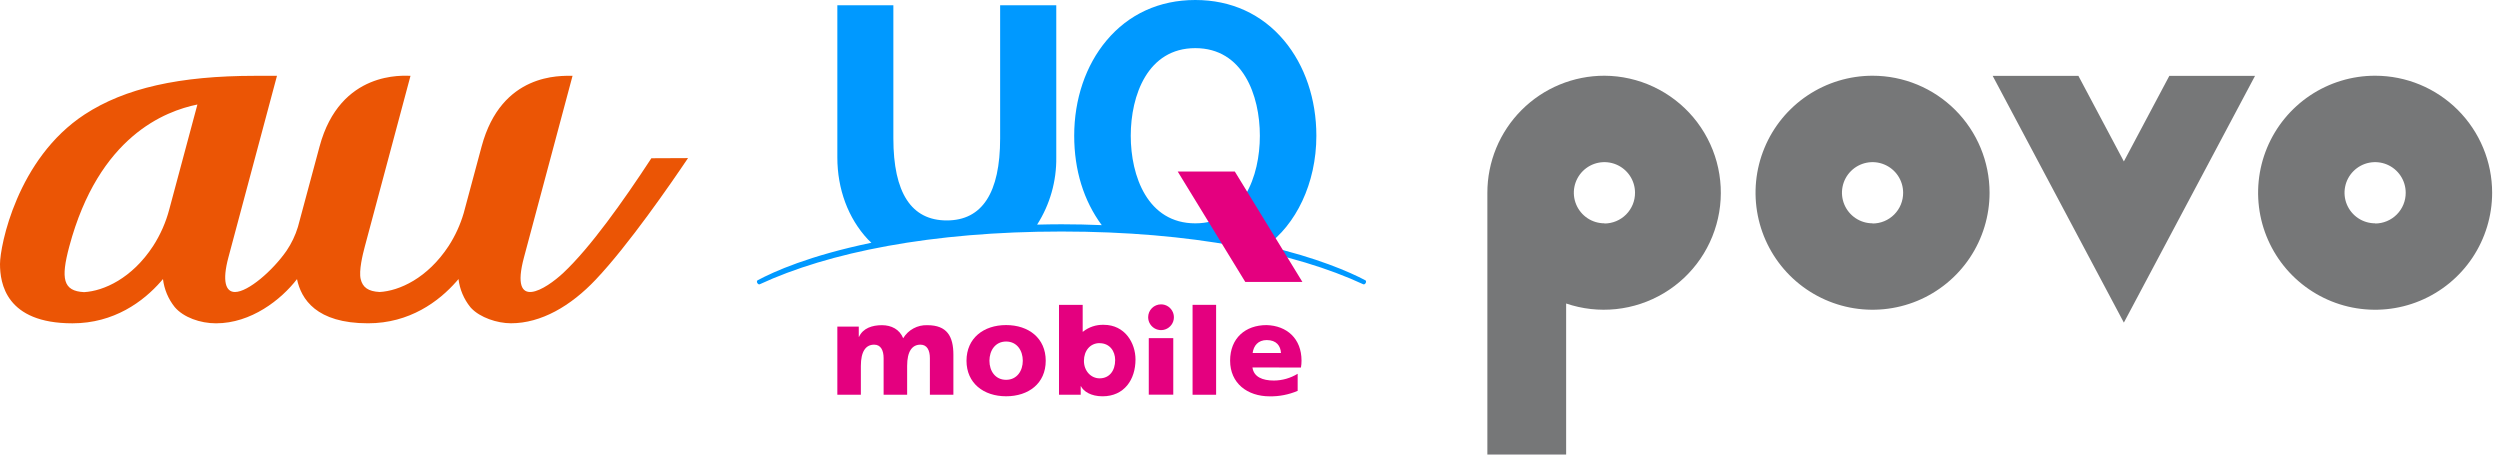 <svg width="110" height="20" viewBox="0 0 110 20" fill="none" xmlns="http://www.w3.org/2000/svg">
<path d="M60.074 12.332C59.396 11.971 57.935 11.334 55.709 10.821C57.007 9.901 57.92 8.083 57.92 5.973C57.92 4.364 57.416 2.878 56.502 1.786C55.523 0.618 54.171 0 52.593 0C51.014 0 49.662 0.618 48.684 1.786C47.769 2.878 47.265 4.364 47.265 5.973C47.265 7.489 47.683 8.832 48.477 9.906C47.886 9.882 47.324 9.868 46.703 9.868C46.327 9.868 45.996 9.875 45.633 9.884C46.197 9.002 46.49 7.973 46.476 6.925V0.233H44.006V6.087C44.006 8.484 43.217 9.699 41.657 9.699C40.098 9.699 39.308 8.484 39.308 6.087V0.233H36.843V6.925C36.843 8.32 37.318 9.6 38.184 10.53C38.234 10.583 38.286 10.634 38.341 10.681C35.605 11.249 34.05 11.95 33.335 12.332C33.302 12.35 33.294 12.4 33.32 12.449C33.345 12.497 33.392 12.524 33.425 12.509C36.449 11.106 40.993 10.187 46.706 10.187C52.419 10.187 56.959 11.106 59.987 12.509C60.02 12.524 60.068 12.497 60.092 12.449C60.116 12.4 60.11 12.35 60.077 12.332H60.074ZM52.593 9.827C50.496 9.827 49.753 7.751 49.753 5.973C49.753 4.196 50.496 2.118 52.593 2.118C54.689 2.118 55.434 4.194 55.434 5.973C55.434 7.752 54.689 9.827 52.593 9.827Z" fill="#0099FF"/>
<path d="M57.306 12.406H54.793L51.82 7.549H54.333L57.306 12.406Z" fill="#E4007F"/>
<path d="M56.285 16.171H57.242C57.259 16.071 57.268 15.969 57.267 15.868C57.267 14.903 56.627 14.33 55.73 14.304C54.798 14.304 54.125 14.878 54.125 15.869C54.125 16.86 54.879 17.439 55.867 17.439C56.289 17.446 56.708 17.363 57.097 17.198V16.446C56.782 16.638 56.421 16.742 56.051 16.744C55.545 16.744 55.166 16.583 55.108 16.169H56.282L56.285 16.171ZM55.116 15.531C55.159 15.214 55.354 14.963 55.737 14.963C56.164 14.963 56.345 15.219 56.363 15.531H55.116Z" fill="#E4007F"/>
<path d="M42.526 15.873C42.526 14.877 43.28 14.303 44.269 14.303C45.258 14.303 46.012 14.877 46.012 15.873C46.012 16.869 45.258 17.436 44.269 17.436C43.28 17.436 42.526 16.862 42.526 15.873ZM45.003 15.873C45.003 15.425 44.747 15.027 44.269 15.027C43.791 15.027 43.535 15.425 43.535 15.873C43.535 16.322 43.791 16.712 44.269 16.712C44.747 16.712 45.003 16.315 45.003 15.873Z" fill="#E4007F"/>
<path d="M53.509 13.413H52.473V17.369H53.509V13.413Z" fill="#E4007F"/>
<path d="M51.084 13.392C51.196 13.391 51.306 13.424 51.399 13.486C51.493 13.549 51.565 13.637 51.608 13.74C51.651 13.844 51.663 13.958 51.641 14.068C51.62 14.178 51.566 14.279 51.486 14.358C51.407 14.438 51.306 14.492 51.197 14.514C51.087 14.536 50.973 14.524 50.869 14.482C50.765 14.439 50.677 14.366 50.615 14.273C50.552 14.18 50.519 14.07 50.519 13.958C50.519 13.808 50.578 13.664 50.684 13.558C50.79 13.452 50.934 13.392 51.084 13.392ZM50.546 17.364H51.624V14.877H50.546V17.364Z" fill="#E4007F"/>
<path d="M46.596 13.413H47.638V14.597H47.648C47.908 14.389 48.233 14.281 48.566 14.292C49.495 14.292 49.962 15.09 49.962 15.816C49.962 16.701 49.468 17.437 48.511 17.437C47.998 17.437 47.675 17.22 47.562 16.994H47.551V17.369H46.596V13.413ZM48.383 15.097C47.969 15.097 47.693 15.43 47.693 15.878C47.693 16.327 48.006 16.647 48.383 16.647C48.809 16.647 49.067 16.319 49.067 15.842C49.067 15.445 48.822 15.1 48.383 15.1" fill="#E4007F"/>
<path d="M36.843 14.371H37.786V14.821H37.797C37.973 14.436 38.382 14.308 38.803 14.308C39.225 14.308 39.579 14.491 39.74 14.882C39.85 14.7 40.006 14.55 40.193 14.45C40.38 14.348 40.591 14.3 40.804 14.308C41.667 14.308 41.949 14.796 41.949 15.607V17.368H40.915V15.758C40.915 15.418 40.794 15.165 40.501 15.165C40.132 15.165 39.914 15.459 39.914 16.102V17.368H38.879V15.758C38.879 15.418 38.757 15.165 38.464 15.165C38.096 15.165 37.878 15.459 37.878 16.102V17.368H36.843V14.371Z" fill="#E4007F"/>
<path d="M28.66 6.963C27.408 8.877 25.969 10.894 24.794 11.999C24.025 12.723 22.405 13.754 23.055 11.324C23.24 10.628 25.192 3.336 25.192 3.336C24.668 3.336 22.063 3.195 21.191 6.445C21.191 6.445 20.638 8.508 20.403 9.377C20.254 9.886 20.032 10.372 19.744 10.818C18.809 12.246 17.566 12.799 16.707 12.848C16.201 12.823 15.957 12.644 15.87 12.28C15.783 11.916 15.957 11.201 16.052 10.847C16.131 10.551 18.062 3.336 18.062 3.336C17.781 3.336 14.966 3.08 14.061 6.445L13.109 9.983C12.996 10.356 12.827 10.709 12.609 11.032C11.999 11.911 10.915 12.848 10.339 12.848C9.931 12.848 9.768 12.378 10.05 11.324L12.187 3.336H11.239C7.888 3.336 5.5 3.877 3.725 5.035C0.751 6.978 0 10.825 0 11.616C0 12.46 0.256 14.226 3.188 14.226C5.017 14.226 6.308 13.267 7.083 12.381L7.171 12.278C7.225 12.731 7.405 13.159 7.69 13.514C8.075 13.965 8.807 14.226 9.506 14.226C11.044 14.226 12.367 13.192 13.068 12.281C13.25 13.154 13.911 14.225 16.193 14.225C18.021 14.225 19.311 13.265 20.087 12.38L20.174 12.278C20.228 12.73 20.408 13.157 20.693 13.511C20.703 13.524 20.716 13.536 20.726 13.549L20.736 13.559C21.121 13.969 21.873 14.224 22.483 14.224C23.808 14.224 25.114 13.466 26.213 12.302C27.641 10.797 29.516 8.083 30.273 6.956L28.66 6.963ZM7.451 9.202C7.301 9.777 7.06 10.324 6.738 10.824C5.804 12.253 4.56 12.805 3.702 12.854C2.768 12.809 2.671 12.257 3.047 10.85C4.348 5.986 7.276 4.887 8.686 4.598L7.451 9.202Z" fill="#EB5505"/>
<path d="M82.392 3.332C81.374 3.332 80.379 3.634 79.532 4.199C78.685 4.765 78.025 5.569 77.636 6.51C77.246 7.451 77.144 8.486 77.343 9.485C77.541 10.483 78.032 11.401 78.752 12.121C79.472 12.841 80.389 13.331 81.388 13.53C82.387 13.728 83.422 13.626 84.363 13.237C85.303 12.847 86.108 12.187 86.673 11.341C87.239 10.494 87.541 9.498 87.541 8.48C87.54 7.115 86.998 5.806 86.032 4.84C85.067 3.875 83.758 3.332 82.392 3.332ZM82.392 9.826C82.126 9.826 81.866 9.747 81.645 9.599C81.423 9.451 81.251 9.241 81.149 8.995C81.047 8.749 81.02 8.479 81.072 8.218C81.124 7.956 81.252 7.717 81.441 7.528C81.629 7.34 81.869 7.212 82.13 7.16C82.391 7.108 82.662 7.135 82.907 7.237C83.153 7.339 83.364 7.511 83.511 7.732C83.659 7.954 83.738 8.214 83.738 8.48C83.739 8.658 83.705 8.833 83.638 8.998C83.571 9.162 83.472 9.311 83.347 9.437C83.222 9.563 83.073 9.663 82.909 9.731C82.746 9.799 82.57 9.834 82.392 9.834V9.826Z" fill="#767778"/>
<path d="M104.507 3.332C103.489 3.331 102.493 3.633 101.646 4.198C100.799 4.764 100.139 5.568 99.749 6.508C99.359 7.449 99.257 8.484 99.455 9.483C99.654 10.482 100.144 11.4 100.864 12.12C101.584 12.84 102.501 13.331 103.5 13.53C104.499 13.728 105.534 13.627 106.475 13.237C107.416 12.847 108.22 12.187 108.786 11.341C109.352 10.494 109.654 9.498 109.654 8.48C109.654 7.115 109.111 5.806 108.146 4.84C107.181 3.875 105.872 3.332 104.507 3.332ZM104.507 9.826C104.241 9.826 103.98 9.748 103.759 9.6C103.537 9.452 103.364 9.242 103.262 8.997C103.16 8.751 103.133 8.48 103.185 8.219C103.236 7.958 103.364 7.718 103.553 7.529C103.741 7.341 103.981 7.212 104.242 7.16C104.503 7.108 104.774 7.135 105.02 7.236C105.266 7.338 105.476 7.511 105.624 7.732C105.772 7.954 105.851 8.214 105.851 8.48C105.852 8.657 105.818 8.833 105.751 8.997C105.684 9.161 105.585 9.31 105.46 9.436C105.335 9.562 105.187 9.662 105.023 9.73C104.86 9.798 104.684 9.834 104.507 9.834V9.826Z" fill="#767778"/>
<path d="M70.597 3.332C69.919 3.331 69.249 3.464 68.623 3.723C67.998 3.982 67.429 4.362 66.951 4.841C66.472 5.32 66.093 5.889 65.834 6.514C65.576 7.14 65.443 7.811 65.444 8.488V20H68.91V13.354C69.616 13.595 70.366 13.678 71.108 13.6C71.85 13.522 72.566 13.283 73.206 12.901C73.847 12.519 74.397 12.002 74.818 11.386C75.239 10.77 75.521 10.07 75.645 9.334C75.769 8.599 75.731 7.845 75.535 7.125C75.338 6.406 74.988 5.737 74.508 5.166C74.028 4.595 73.429 4.136 72.754 3.819C72.079 3.502 71.343 3.336 70.597 3.332ZM70.597 9.826C70.33 9.826 70.07 9.748 69.848 9.6C69.627 9.452 69.454 9.242 69.352 8.997C69.249 8.751 69.223 8.48 69.274 8.219C69.326 7.958 69.454 7.718 69.642 7.529C69.83 7.341 70.07 7.212 70.331 7.16C70.593 7.108 70.863 7.135 71.109 7.236C71.355 7.338 71.566 7.511 71.714 7.732C71.862 7.954 71.941 8.214 71.941 8.48C71.942 8.657 71.908 8.833 71.841 8.997C71.773 9.161 71.675 9.31 71.55 9.436C71.425 9.562 71.276 9.662 71.113 9.73C70.949 9.798 70.774 9.834 70.597 9.834V9.826Z" fill="#767778"/>
<path d="M91.45 3.339L93.45 7.103L95.45 3.339H99.221L93.45 14.195L87.678 3.339H91.45Z" fill="#767778"/>
</svg>
